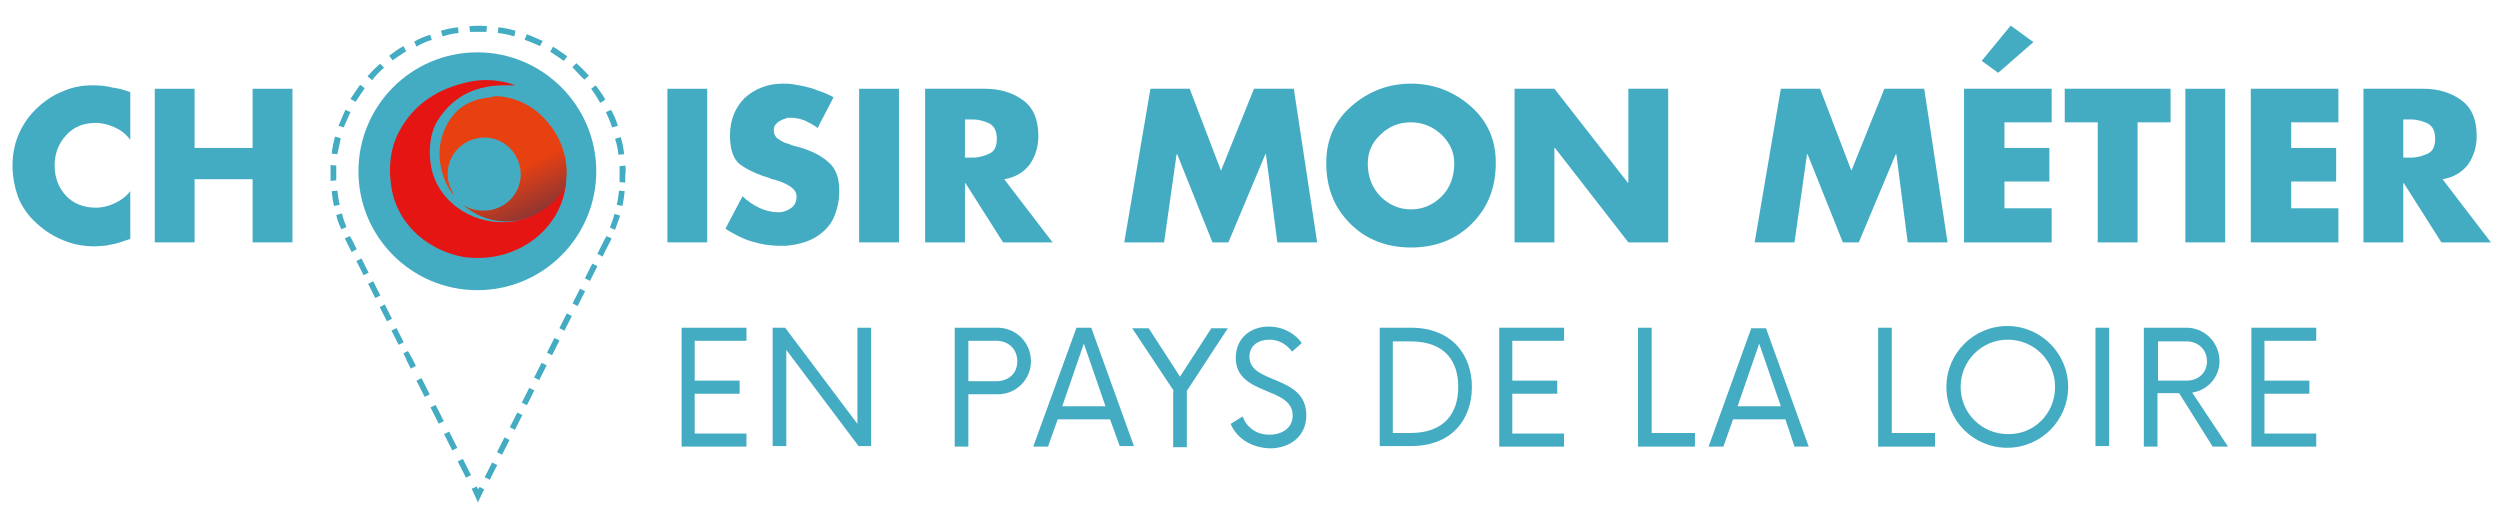 <?xml version="1.0" encoding="utf-8"?>
<!-- Generator: Adobe Illustrator 23.0.3, SVG Export Plug-In . SVG Version: 6.00 Build 0)  -->
<svg version="1.1" id="Calque_1" xmlns="http://www.w3.org/2000/svg" xmlns:xlink="http://www.w3.org/1999/xlink" x="0px" y="0px"
	 viewBox="0 0 439.4 90.4" style="enable-background:new 0 0 439.4 90.4;" xml:space="preserve">
<style type="text/css">
	.st0{fill:#43ACC2;}
	.st1{clip-path:url(#SVGID_2_);fill:url(#SVGID_3_);}
	.st2{fill:#E41513;}
</style>
<g>
	<g>
		<path class="st0" d="M99.7,9.9c-0.8-0.6-1.7-1.2-2.5-1.7l-0.5,0.9c0.8,0.5,1.7,1.1,2.4,1.6L99.7,9.9z"/>
		<path class="st0" d="M95.4,7.2c-0.9-0.4-1.9-0.8-2.8-1.2l-0.4,1c0.9,0.3,1.8,0.7,2.7,1.1L95.4,7.2z"/>
		<path class="st0" d="M90.6,5.4c-1-0.3-2-0.5-3-0.6l-0.1,1c1,0.1,1.9,0.3,2.9,0.6L90.6,5.4z"/>
		<path class="st0" d="M102.7,14l0.8-0.7c-0.7-0.8-1.4-1.5-2.2-2.2l-0.7,0.7C101.3,12.6,102,13.3,102.7,14"/>
		<path class="st0" d="M108.6,22.1c-0.3-1-0.7-1.9-1.2-2.8l-0.9,0.4c0.4,0.9,0.8,1.8,1.1,2.7L108.6,22.1z"/>
		<path class="st0" d="M108.7,27.2l1-0.1c-0.1-1-0.3-2-0.6-3l-1,0.3C108.4,25.3,108.6,26.2,108.7,27.2"/>
		<path class="st0" d="M106.4,17.5c-0.5-0.9-1.1-1.7-1.7-2.5l-0.8,0.6c0.6,0.8,1.1,1.6,1.6,2.5L106.4,17.5z"/>
		<path class="st0" d="M67.5,11.9l-0.7-0.7c-0.8,0.7-1.5,1.4-2.2,2.2l0.8,0.7C66,13.3,66.7,12.6,67.5,11.9"/>
		<path class="st0" d="M59.9,24.3l-1-0.3c-0.3,1-0.5,2-0.6,3l1,0.1C59.5,26.2,59.7,25.3,59.9,24.3"/>
		<path class="st0" d="M61.6,19.7l-0.9-0.4c-0.4,0.9-0.8,1.9-1.2,2.8l0.9,0.3C60.8,21.5,61.2,20.6,61.6,19.7"/>
		<path class="st0" d="M64.1,15.5l-0.8-0.6c-0.6,0.8-1.2,1.7-1.7,2.5l0.9,0.5C63,17.1,63.6,16.3,64.1,15.5"/>
		<path class="st0" d="M71.4,9l-0.5-0.9c-0.9,0.5-1.7,1.1-2.5,1.7l0.6,0.8C69.7,10.1,70.6,9.5,71.4,9"/>
		<path class="st0" d="M80.6,5.8l-0.1-1c-1,0.1-2,0.3-3,0.6l0.3,1C78.7,6.1,79.6,5.9,80.6,5.8"/>
		<path class="st0" d="M75.9,7l-0.3-0.9c-1,0.3-1.9,0.7-2.8,1.2l0.4,0.9C74,7.7,74.9,7.3,75.9,7"/>
		<path class="st0" d="M59.3,33.5l-1,0.1c0.1,0.9,0.2,1.8,0.4,2.6l1-0.2C59.5,35.2,59.4,34.3,59.3,33.5"/>
		<path class="st0" d="M60.1,37.5l-1,0.3c0.2,0.9,0.5,1.7,0.9,2.5l0.9-0.4C60.6,39.2,60.3,38.4,60.1,37.5"/>
	</g>
	<rect x="69.4" y="57.7" transform="matrix(0.893 -0.45 0.45 0.893 -19.138 37.804)" class="st0" width="1" height="2.8"/>
	<rect x="63.2" y="45.5" transform="matrix(0.893 -0.451 0.451 0.893 -14.32 33.745)" class="st0" width="1" height="2.8"/>
	<rect x="65.3" y="49.5" transform="matrix(0.893 -0.45 0.45 0.893 -15.889 35.066)" class="st0" width="1" height="2.8"/>
	<rect x="67.3" y="53.6" transform="matrix(0.893 -0.451 0.451 0.893 -17.535 36.456)" class="st0" width="1" height="2.8"/>
	<rect x="78.7" y="75.9" transform="matrix(0.893 -0.451 0.451 0.893 -26.462 44.021)" class="st0" width="1" height="3.2"/>
	<rect x="76.3" y="71.2" transform="matrix(0.893 -0.451 0.451 0.893 -24.578 42.439)" class="st0" width="1" height="3.2"/>
	<rect x="81.1" y="80.7" transform="matrix(0.893 -0.451 0.451 0.893 -28.364 45.609)" class="st0" width="1" height="3.2"/>
	<rect x="73.8" y="66.5" transform="matrix(0.893 -0.451 0.451 0.893 -22.701 40.804)" class="st0" width="1" height="3.2"/>
	<rect x="91.4" y="69.2" transform="matrix(0.45 -0.893 0.893 0.45 -11.208 121.243)" class="st0" width="2.9" height="1"/>
	<rect x="95.8" y="60.5" transform="matrix(0.45 -0.893 0.893 0.45 -0.999 120.312)" class="st0" width="2.9" height="1"/>
	<rect x="89.2" y="73.6" transform="matrix(0.451 -0.893 0.893 0.451 -16.345 121.559)" class="st0" width="2.9" height="1"/>
	<rect x="93.6" y="64.8" transform="matrix(0.45 -0.893 0.893 0.45 -6.104 120.777)" class="st0" width="2.9" height="1"/>
	<rect x="98" y="56.1" transform="matrix(0.45 -0.893 0.893 0.45 4.114 119.951)" class="st0" width="2.9" height="1"/>
	<rect x="102.4" y="47.4" transform="matrix(0.451 -0.893 0.893 0.451 14.29 118.985)" class="st0" width="2.9" height="1"/>
	<rect x="100.2" y="51.8" transform="matrix(0.451 -0.893 0.893 0.451 9.187 119.449)" class="st0" width="2.9" height="1"/>
	<rect x="84.8" y="82.3" transform="matrix(0.451 -0.893 0.893 0.451 -26.551 122.487)" class="st0" width="2.9" height="1"/>
	<rect x="87" y="77.9" transform="matrix(0.451 -0.893 0.893 0.451 -21.448 122.024)" class="st0" width="2.9" height="1"/>
	<g>
		<path class="st0" d="M107.2,40l0.9,0.4c0.3-0.8,0.6-1.7,0.9-2.5l-1-0.3C107.8,38.4,107.5,39.2,107.2,40"/>
		<path class="st0" d="M108.4,36l1,0.2c0.2-0.9,0.3-1.7,0.4-2.6l-1-0.1C108.7,34.3,108.6,35.2,108.4,36"/>
		<path class="st0" d="M85.5,5.6l0.1-1c-1-0.1-2-0.1-3.1,0l0.1,1C83.5,5.6,84.5,5.6,85.5,5.6"/>
	</g>
	<polygon class="st0" points="82.9,85.9 84,88.3 85.1,86 84.3,85.6 84,86 83.8,85.5 	"/>
	<polygon class="st0" points="72.5,63.1 71.7,61.7 70.9,62.1 71.4,63.1 71.4,63.2 72.2,64.8 73.1,64.3 	"/>
	<g>
		<path class="st0" d="M109.9,29.1l-1,0.1c0,0.5,0,1,0,1.5c0,0.4,0,0.9,0,1.3l1,0.1c0-0.4,0-0.9,0-1.3C110,30.1,110,29.6,109.9,29.1
			"/>
		<path class="st0" d="M59.1,30.6c0-0.5,0-1,0-1.5l-1-0.1c0,0.5,0,1,0,1.5c0,0.4,0,0.9,0,1.3l1-0.1C59.1,31.5,59.1,31,59.1,30.6"/>
		<path class="st0" d="M106,42.6l-1,2l0.9,0.5l1-2c0.2-0.4,0.4-0.8,0.6-1.2l-0.9-0.4C106.4,41.8,106.2,42.2,106,42.6"/>
		<path class="st0" d="M62.1,42.6c-0.2-0.4-0.4-0.8-0.6-1.1l-0.9,0.4c0.2,0.4,0.4,0.8,0.6,1.2l0.6,1.2l0.9-0.5L62.1,42.6z"/>
		<path class="st0" d="M83.9,9.2C72.3,9.2,63,18.6,63,30.1C63,41.7,72.4,51,83.9,51c11.6,0,20.9-9.4,20.9-20.9S95.4,9.2,83.9,9.2"/>
	</g>
	<g>
		<g>
			<defs>
				<path id="SVGID_1_" d="M86.3,17.1c-2.9,0.2-5.6,1.4-7.2,3.9l-0.4,0.6c-1.3,2.3-1.8,5-1.2,7.8c0.3,1.5,0.9,3,1.7,4.2
					c0.1,0.2,0.2,0.4,0.4,0.5c0.1,0.1,0.2,0.2,0.3,0.4c-0.2-0.3-0.3-0.6-0.5-1c-0.2-0.4-0.4-0.8-0.5-1.3c0-0.1-0.1-0.2-0.1-0.4
					c-0.7-3.5,1.6-6.8,5.1-7.5s6.8,1.6,7.5,5.1s-1.6,6.8-5.1,7.5c-1.8,0.3-3.6,0-4.9-0.9c0.2,0.2,0.4,0.3,0.6,0.5
					c2.4,1.9,5.6,2.8,8.8,2.3c0.2,0,0.3-0.1,0.5-0.1c3.6-0.7,6.5-2.9,8.1-5.8c0.1-0.3,0.1-0.7,0.1-1c0-0.5,0.1-1,0.1-1.6
					c0-0.8-0.1-1.6-0.2-2.3c-0.9-4.8-4.5-9.2-9.2-10.6c-1-0.3-2.1-0.5-3.2-0.5C86.7,17,86.5,17,86.3,17.1"/>
			</defs>
			<clipPath id="SVGID_2_">
				<use xlink:href="#SVGID_1_"  style="overflow:visible;"/>
			</clipPath>
			
				<linearGradient id="SVGID_3_" gradientUnits="userSpaceOnUse" x1="-140.824" y1="159.688" x2="-140.368" y2="159.688" gradientTransform="matrix(17.845 35.328 -35.328 17.845 8243.956 2156.148)">
				<stop  offset="0" style="stop-color:#E74011"/>
				<stop  offset="1" style="stop-color:#28295B"/>
			</linearGradient>
			<polygon class="st1" points="94.9,7.9 108.5,34.9 81.5,48.5 67.9,21.6 			"/>
		</g>
	</g>
	<g>
		<path class="st2" d="M69,34c-0.8-3.6-0.6-7.6,1.1-10.8c2.7-5.1,7.1-7.7,12.3-8.8c4.4-1,8.2,0.6,8.2,0.6c-1.9,0.1-9.6-1.1-14.1,6.9
			c-1.1,2.5-1.2,5.3-0.6,8c1.5,6.1,7.9,10,14.5,9c0.2,0,0.4-0.1,0.5-0.1c3.8-0.8,6.8-3.1,8.5-6c-0.8,5.8-5.4,10.8-12,12.2
			c-2,0.4-4,0.4-5.8,0.2C75.5,44.1,70.4,39.9,69,34"/>
	</g>
</g>
<path class="st0" d="M22.9,16.2v8.4c-0.7-1-1.6-1.7-2.7-2.2s-2.2-0.8-3.4-0.8c-2.1,0-3.9,0.7-5.2,2.2c-1.3,1.4-2,3.2-2,5.3
	s0.7,3.9,2,5.3c1.3,1.4,3.1,2.1,5.3,2.1c1.1,0,2.3-0.3,3.3-0.8c1.1-0.5,2-1.2,2.7-2.1V42c-0.6,0.2-1.3,0.4-1.8,0.6
	c-0.6,0.2-1.1,0.3-1.7,0.4c-0.4,0.1-0.9,0.2-1.3,0.2s-0.9,0.1-1.4,0.1c-1.9,0-3.7-0.3-5.4-1c-1.8-0.7-3.4-1.7-4.8-3
	C5,38,3.9,36.4,3.2,34.7c-0.6-1.7-1-3.6-1-5.6c0-1.8,0.3-3.6,1-5.3c0.7-1.7,1.7-3.2,3-4.5s2.8-2.4,4.5-3.1c1.7-0.8,3.5-1.2,5.4-1.2
	c0,0,0.1,0,0.2,0s0.1,0,0.2,0c1.1,0,2.2,0.1,3.3,0.4C20.8,15.5,21.8,15.8,22.9,16.2L22.9,16.2z"/>
<path class="st0" d="M44.4,26V15.6h7v27h-7V31.5H34.2v11.1h-7v-27h7V26H44.4z"/>
<path class="st0" d="M124.3,42.6h-7v-27h7V42.6z"/>
<path class="st0" d="M146.5,17.1l-2.8,5.4c-0.6-0.5-1.4-0.9-2.2-1.3c-0.8-0.3-1.6-0.5-2.5-0.5c-0.1,0-0.3,0-0.4,0
	c-0.1,0-0.3,0-0.4,0.1c-0.5,0.1-1.1,0.4-1.5,0.7c-0.5,0.4-0.7,0.8-0.7,1.4s0.2,1,0.6,1.4c0.4,0.3,0.9,0.6,1.4,0.8
	c0.2,0.1,0.4,0.1,0.6,0.2c0.2,0.1,0.4,0.1,0.5,0.2l1.8,0.5c1.9,0.6,3.5,1.4,4.7,2.5c1.3,1.1,1.9,2.7,1.9,4.9c0,0.1,0,0.2,0,0.3
	s0,0.2,0,0.3c0,1.2-0.3,2.5-0.7,3.6c-0.4,1.2-1.1,2.2-2.1,3.1c-0.9,0.8-1.9,1.4-3.1,1.8s-2.3,0.6-3.5,0.7c-0.2,0-0.4,0-0.6,0
	c-0.2,0-0.4,0-0.5,0c-1.7,0-3.4-0.3-5-0.8s-3.1-1.3-4.5-2.2l3-5.7c0.9,0.8,1.8,1.5,2.9,2c1,0.5,2.2,0.8,3.3,0.8h0.1h0.1
	c0.8,0,1.5-0.3,2.1-0.7s1-1.1,1-2c0-0.7-0.3-1.2-0.8-1.6c-0.5-0.4-1.1-0.7-1.8-1c-0.3-0.1-0.6-0.2-0.9-0.3c-0.3-0.1-0.5-0.2-0.8-0.2
	c0,0-0.1,0-0.2-0.1c-0.1,0-0.1,0-0.2-0.1c-2.1-0.6-3.8-1.4-5.1-2.3s-1.9-2.7-1.9-5.2c0-2.7,0.9-4.9,2.6-6.6c1.8-1.6,4-2.5,6.7-2.5
	c0.5,0,1.1,0,1.7,0.1c0.6,0.1,1.1,0.2,1.7,0.3c0.9,0.2,1.8,0.4,2.7,0.8C145,16.3,145.8,16.7,146.5,17.1L146.5,17.1z"/>
<path class="st0" d="M158,42.6h-7v-27h7V42.6z"/>
<path class="st0" d="M176.5,31.5l8.5,11.1h-8.7l-6.6-10.4h-0.1v10.4h-7v-27h10.5c2.7,0,4.9,0.7,6.7,2c1.8,1.3,2.7,3.4,2.7,6.3
	c0,1.9-0.5,3.5-1.5,5C179.9,30.3,178.4,31.2,176.5,31.5L176.5,31.5z M169.6,27.7h0.7c0.1,0,0.2,0,0.4,0c0.1,0,0.2,0,0.3,0
	c1.1,0,2-0.3,2.9-0.7c0.9-0.4,1.3-1.3,1.3-2.6c0-1.3-0.4-2.2-1.3-2.7c-0.9-0.4-1.8-0.7-2.9-0.7c-0.1,0-0.2,0-0.3,0s-0.2,0-0.4,0
	h-0.7V27.7z"/>
<path class="st0" d="M202.2,15.6h6.9l5.5,14.4l5.8-14.4h7l4.1,27h-7l-2-15.5h-0.1l-6.5,15.5h-2.8l-6.2-15.5h-0.1l-2.2,15.5h-7
	L202.2,15.6z"/>
<path class="st0" d="M248,14.7c3.9,0,7.4,1.3,10.4,3.9c3,2.6,4.5,5.9,4.5,10c0,4.4-1.4,7.9-4.2,10.7s-6.4,4.2-10.7,4.2
	s-7.9-1.4-10.7-4.2s-4.2-6.3-4.2-10.7c0-4.1,1.5-7.4,4.5-10C240.6,16,244.1,14.7,248,14.7L248,14.7z M242.6,23.7
	c-1.5,1.4-2.2,3.1-2.2,5c0,2.3,0.7,4.2,2.2,5.8c1.5,1.5,3.3,2.3,5.4,2.3c2.1,0,3.9-0.8,5.4-2.3s2.2-3.5,2.2-5.8c0-1.9-0.7-3.5-2.2-5
	c-1.5-1.4-3.3-2.2-5.4-2.2C245.9,21.5,244.1,22.2,242.6,23.7z"/>
<path class="st0" d="M266.2,15.6h7l12.9,16.5h0.1V15.6h7v27h-7L273.3,26h-0.1v16.6h-7V15.6z"/>
<path class="st0" d="M313,15.6h6.9l5.5,14.4l5.8-14.4h7l4.1,27h-7l-2-15.5h-0.1l-6.5,15.5h-2.8l-6.2-15.5h-0.1l-2.2,15.5h-7
	L313,15.6z"/>
<path class="st0" d="M352.3,21.5V26h7.9v5.9h-7.9v4.7h8.3v6h-15.4v-27h15.4v5.9H352.3z M351.2,12.8l-2.9-2.1l5.1-6.2l4,2.9
	L351.2,12.8z"/>
<path class="st0" d="M375.7,42.6h-7V21.5h-5.8v-5.9h18.6v5.9h-5.8L375.7,42.6L375.7,42.6z"/>
<path class="st0" d="M391.1,42.6h-7v-27h7V42.6z"/>
<path class="st0" d="M402.7,21.5V26h7.9v5.9h-7.9v4.7h8.3v6h-15.4v-27H411v5.9H402.7z"/>
<path class="st0" d="M429.3,31.5l8.5,11.1h-8.7l-6.6-10.4h-0.1v10.4h-7v-27h10.5c2.7,0,4.9,0.7,6.7,2c1.8,1.3,2.7,3.4,2.7,6.3
	c0,1.9-0.5,3.5-1.5,5C432.7,30.3,431.2,31.2,429.3,31.5L429.3,31.5z M422.4,27.7h0.7c0.1,0,0.2,0,0.4,0c0.1,0,0.2,0,0.3,0
	c1.1,0,2-0.3,2.9-0.7c0.9-0.4,1.3-1.3,1.3-2.6c0-1.3-0.4-2.2-1.3-2.7c-0.9-0.4-1.8-0.7-2.9-0.7c-0.1,0-0.2,0-0.3,0
	c-0.1,0-0.2,0-0.4,0h-0.7V27.7z"/>
<g>
	<path class="st0" d="M122.1,59.9v7h7.9v2.3h-7.9v7h9.1v2.3h-11.4V57.6h11.4v2.3H122.1z"/>
	<path class="st0" d="M153.1,57.6v20.8h-2.2l-12.7-16.9v16.9h-2.4V57.6h2.2l12.7,16.9V57.6H153.1z"/>
	<path class="st0" d="M181.2,63.5c0,3.2-2.6,5.8-5.8,5.8h-5.2v9.2h-2.4V57.6h7.5C178.6,57.6,181.2,60.2,181.2,63.5z M178.8,63.5
		c0-2.2-1.6-3.6-3.7-3.6h-4.9V67h4.9C177.2,67,178.8,65.7,178.8,63.5z"/>
	<path class="st0" d="M195.1,73.7h-9.2l-1.7,4.8h-2.6l7.6-20.9h2.6l7.5,20.8h-2.5L195.1,73.7z M194.3,71.4l-3.8-11l-3.8,11H194.3z"
		/>
	<path class="st0" d="M206.3,68.7l-7.3-11h2.9l5.5,8.5l5.5-8.5h2.9l-7.2,11v9.9h-2.4v-9.9H206.3z"/>
	<path class="st0" d="M216.3,74.5l2.1-1.3c0.7,1.9,2.4,3.2,4.7,3.2s4.1-1.2,4.1-3.4c0-5.1-10-3.4-10-10.1c0-3.4,2.5-5.5,5.8-5.5
		c2.6,0,4.7,1.3,5.8,2.9l-1.7,1.5c-1-1.3-2.3-2.1-4-2.1c-1.9,0-3.5,1-3.5,3c0,4.9,10,3.1,10,10.3c0,3.6-2.8,5.8-6.4,5.8
		C220,78.7,217.4,77.1,216.3,74.5z"/>
	<path class="st0" d="M242.5,57.6h5.5c7.1,0,10.7,4.7,10.7,10.4c0,5.8-3.6,10.4-10.7,10.4h-5.5V57.6z M247.9,76.1
		c5.9,0,8.4-3.4,8.4-8.1c0-4.6-2.4-8-8.4-8h-3.1v16.1H247.9z"/>
	<path class="st0" d="M265.8,59.9v7h7.9v2.3h-7.9v7h9.1v2.3h-11.4V57.6h11.4v2.3H265.8z"/>
	<path class="st0" d="M297.9,76.1v2.4h-10V57.6h2.4v18.5H297.9z"/>
	<path class="st0" d="M313.8,73.7h-9.2l-1.7,4.8h-2.6l7.5-20.8h2.6l7.5,20.8h-2.5L313.8,73.7z M313,71.4l-3.8-11l-3.8,11H313z"/>
	<path class="st0" d="M340.1,76.1v2.4h-10V57.6h2.4v18.5H340.1z"/>
	<path class="st0" d="M342.1,68c0-5.9,4.8-10.7,10.7-10.7c5.9,0,10.7,4.8,10.7,10.7s-4.8,10.7-10.7,10.7
		C346.9,78.7,342.1,74,342.1,68z M361.2,68c0-4.6-3.7-8.3-8.3-8.3c-4.6,0-8.3,3.7-8.3,8.3s3.7,8.3,8.3,8.3
		C357.5,76.4,361.2,72.7,361.2,68z"/>
	<path class="st0" d="M368.3,57.6h2.4v20.8h-2.4V57.6z"/>
	<path class="st0" d="M391.6,78.5h-2.7l-5.9-9.4h-3.8v9.4h-2.4V57.6h7.5c3.2,0,5.8,2.6,5.8,5.9c0,2.8-2.1,5.1-4.8,5.5L391.6,78.5z
		 M384.3,66.9c2.1,0,3.6-1.4,3.6-3.4c0-2.1-1.6-3.5-3.6-3.5h-5v6.9H384.3z"/>
	<path class="st0" d="M398,59.9v7h7.9v2.3H398v7h9.1v2.3h-11.4V57.6h11.4v2.3H398z"/>
</g>
</svg>
